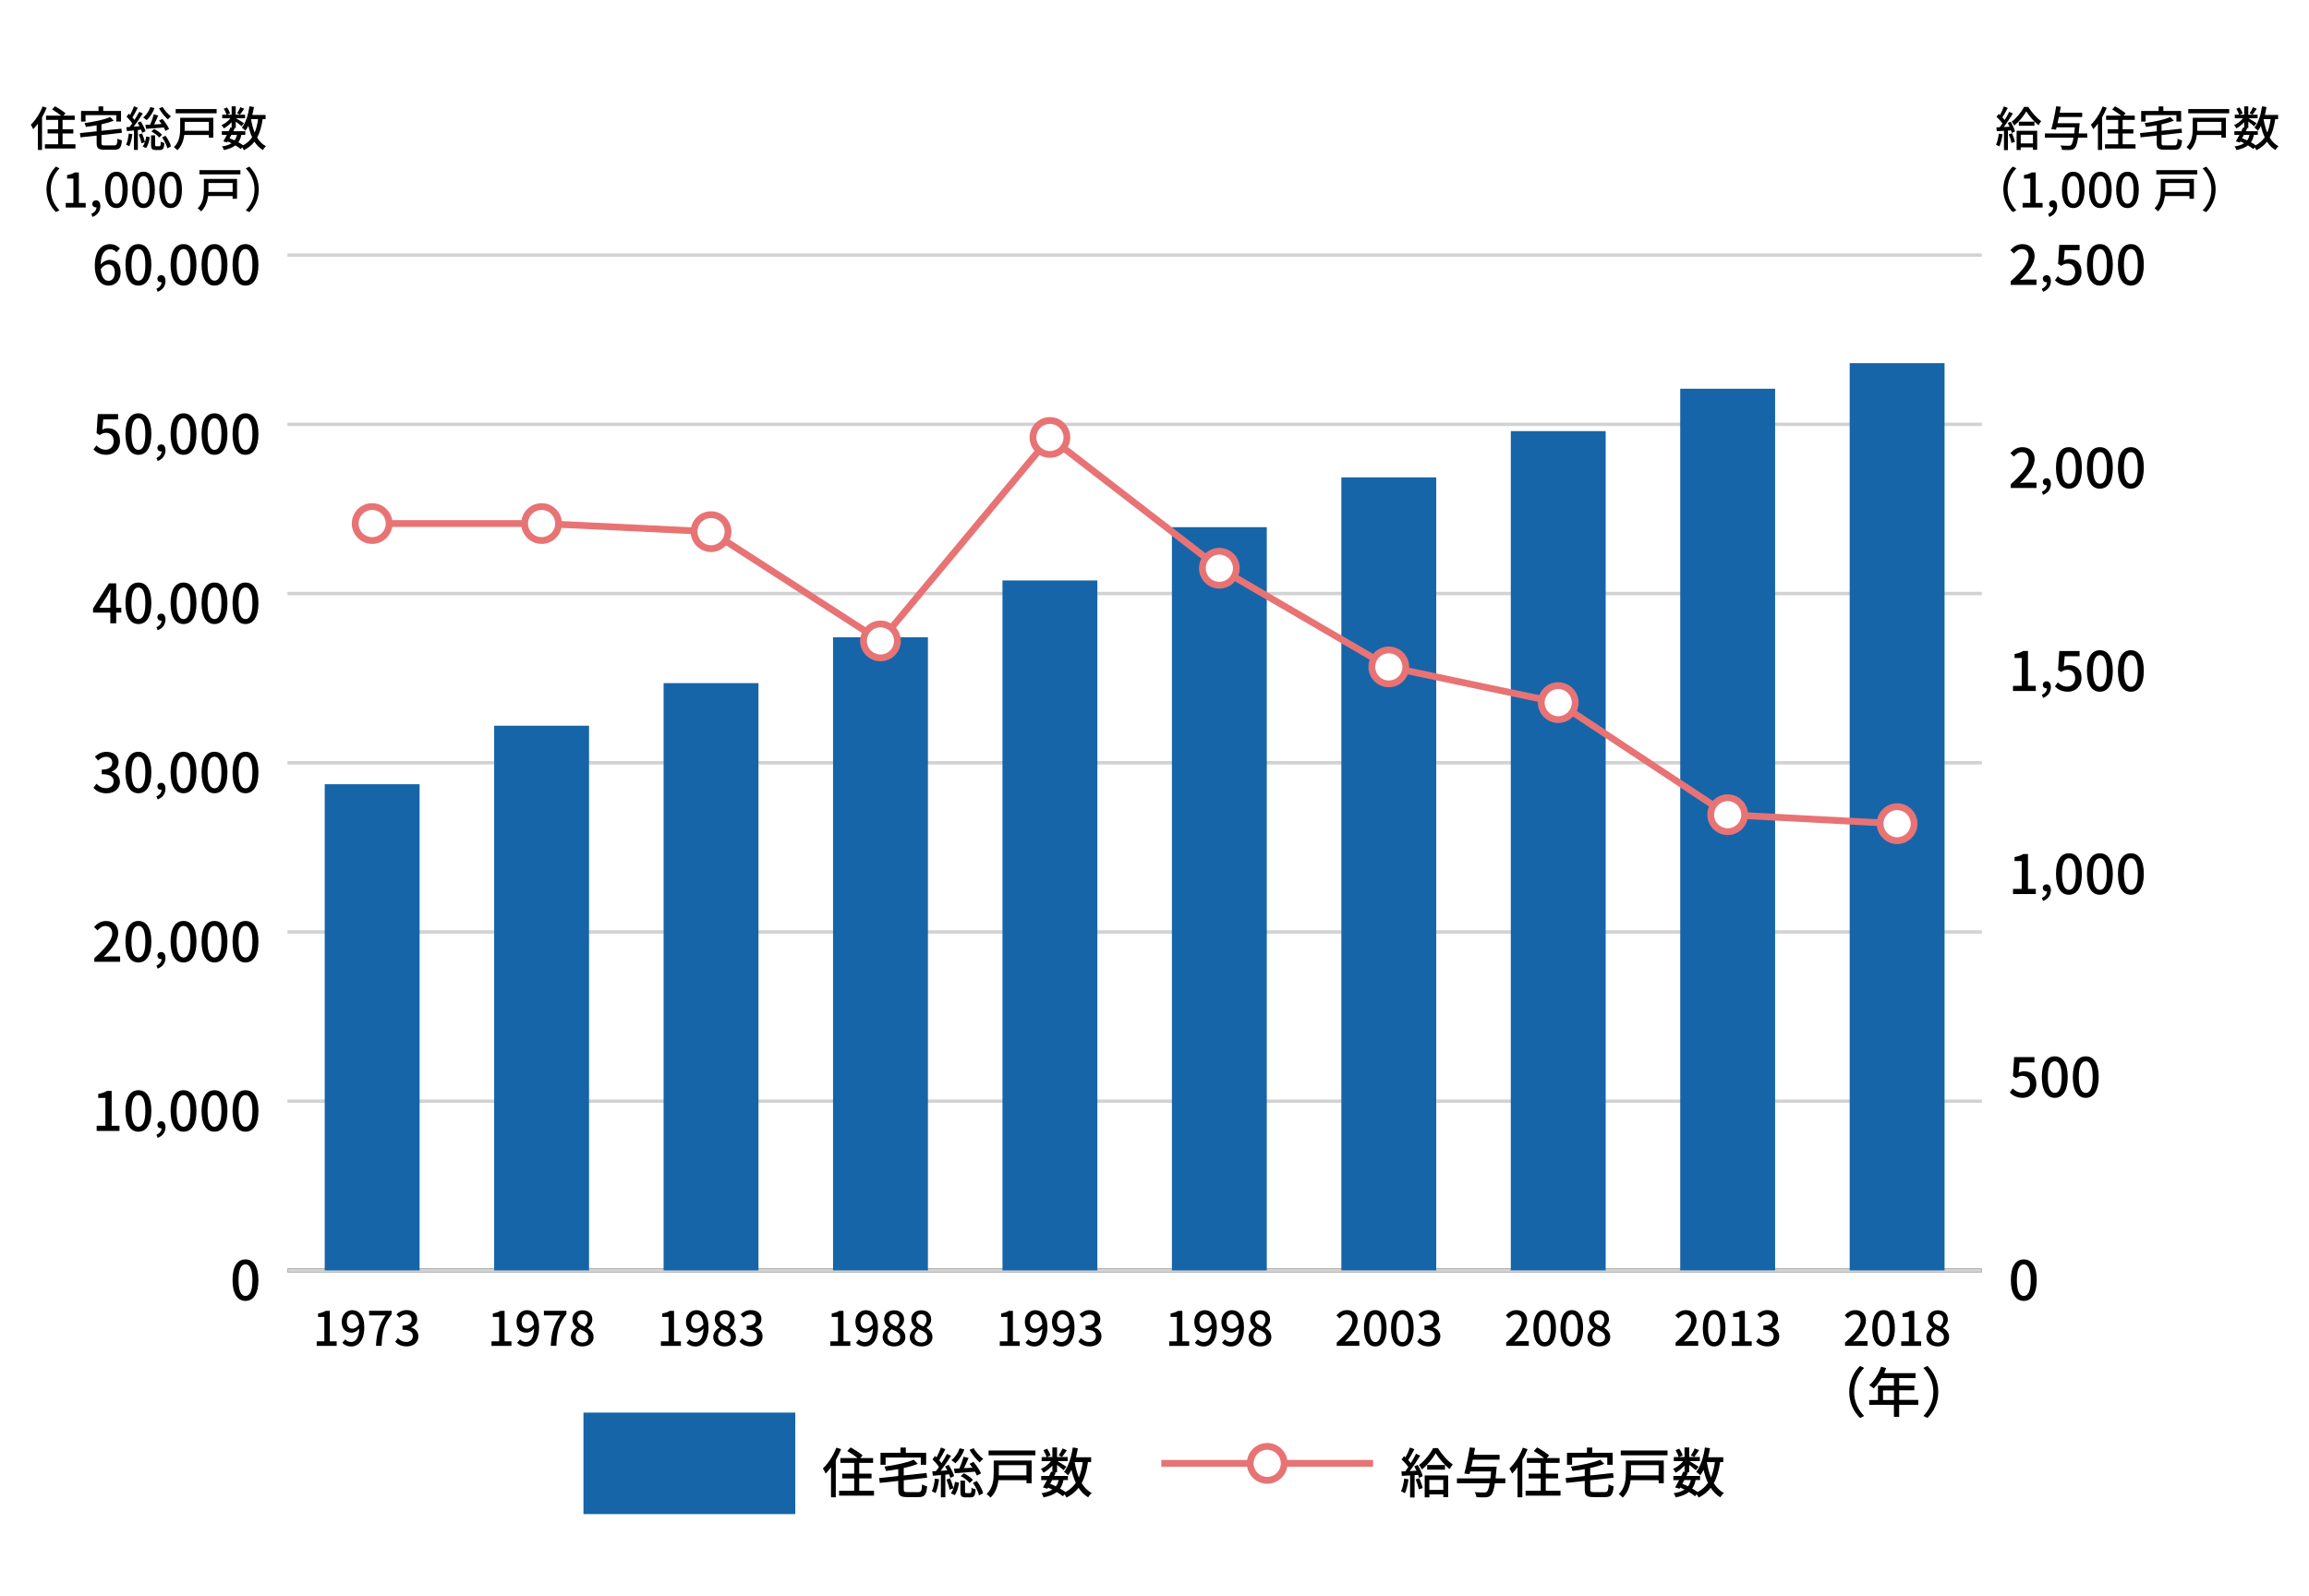 <?xml version="1.0" encoding="UTF-8"?> <svg xmlns="http://www.w3.org/2000/svg" id="_レイヤー_2" viewBox="0 0 680 470"><g id="_レイヤー_2-2"><rect width="680" height="470" fill="#fff"></rect><rect x="84.65" y="373.63" width="499" height="1"></rect><path d="m68.48,376.96c0-4.08,1.49-6.07,3.81-6.07s3.81,2,3.81,6.07-1.5,6.15-3.81,6.15-3.81-2.05-3.81-6.15Zm5.86,0c0-3.38-.85-4.61-2.05-4.61s-2.05,1.23-2.05,4.61.85,4.69,2.05,4.69,2.05-1.28,2.05-4.69Z"></path><path d="m28.46,331.54h2.58v-8.2h-2.11v-1.17c1.1-.21,1.89-.48,2.56-.9h1.39v10.26h2.31v1.52h-6.72v-1.52Z"></path><path d="m36.95,327.13c0-4.08,1.49-6.07,3.81-6.07s3.81,2,3.81,6.07-1.5,6.15-3.81,6.15-3.81-2.05-3.81-6.15Zm5.86,0c0-3.38-.85-4.61-2.05-4.61s-2.05,1.23-2.05,4.61.85,4.69,2.05,4.69,2.05-1.28,2.05-4.69Z"></path><path d="m46.06,334.2c.95-.39,1.51-1.09,1.53-1.92-.06.01-.1.01-.15.01-.57,0-1.08-.36-1.08-1.04,0-.63.5-1.04,1.12-1.04.78,0,1.25.66,1.25,1.74,0,1.47-.85,2.61-2.3,3.15l-.36-.91Z"></path><path d="m50.24,327.13c0-4.08,1.49-6.07,3.81-6.07s3.81,2,3.81,6.07-1.5,6.15-3.81,6.15-3.81-2.05-3.81-6.15Zm5.86,0c0-3.38-.85-4.61-2.05-4.61s-2.05,1.23-2.05,4.61.85,4.69,2.05,4.69,2.05-1.28,2.05-4.69Z"></path><path d="m59.36,327.13c0-4.08,1.49-6.07,3.81-6.07s3.81,2,3.81,6.07-1.5,6.15-3.81,6.15-3.81-2.05-3.81-6.15Zm5.86,0c0-3.38-.85-4.61-2.05-4.61s-2.05,1.23-2.05,4.61.85,4.69,2.05,4.69,2.05-1.28,2.05-4.69Z"></path><path d="m68.48,327.13c0-4.08,1.49-6.07,3.81-6.07s3.81,2,3.81,6.07-1.5,6.15-3.81,6.15-3.81-2.05-3.81-6.15Zm5.86,0c0-3.38-.85-4.61-2.05-4.61s-2.05,1.23-2.05,4.61.85,4.69,2.05,4.69,2.05-1.28,2.05-4.69Z"></path><path d="m27.78,282.16c3.47-3.07,5.27-5.36,5.27-7.3,0-1.28-.69-2.16-2-2.16-.93,0-1.7.59-2.32,1.31l-1.04-1.02c1.01-1.09,2.05-1.76,3.58-1.76,2.16,0,3.55,1.41,3.55,3.54,0,2.27-1.81,4.63-4.31,7.01.61-.06,1.34-.11,1.92-.11h2.95v1.57h-7.6v-1.07Z"></path><path d="m36.95,277.29c0-4.08,1.49-6.07,3.81-6.07s3.81,2,3.81,6.07-1.5,6.15-3.81,6.15-3.81-2.05-3.81-6.15Zm5.86,0c0-3.38-.85-4.61-2.05-4.61s-2.05,1.23-2.05,4.61.85,4.69,2.05,4.69,2.05-1.28,2.05-4.69Z"></path><path d="m46.06,284.36c.95-.39,1.51-1.09,1.53-1.92-.06.01-.1.01-.15.01-.57,0-1.08-.36-1.08-1.04,0-.63.5-1.04,1.12-1.04.78,0,1.25.66,1.25,1.74,0,1.47-.85,2.61-2.3,3.15l-.36-.91Z"></path><path d="m50.24,277.29c0-4.08,1.49-6.07,3.81-6.07s3.81,2,3.81,6.07-1.5,6.15-3.81,6.15-3.81-2.05-3.81-6.15Zm5.86,0c0-3.38-.85-4.61-2.05-4.61s-2.05,1.23-2.05,4.61.85,4.69,2.05,4.69,2.05-1.28,2.05-4.69Z"></path><path d="m59.36,277.29c0-4.08,1.49-6.07,3.81-6.07s3.81,2,3.81,6.07-1.5,6.15-3.81,6.15-3.81-2.05-3.81-6.15Zm5.86,0c0-3.38-.85-4.61-2.05-4.61s-2.05,1.23-2.05,4.61.85,4.69,2.05,4.69,2.05-1.28,2.05-4.69Z"></path><path d="m68.48,277.29c0-4.08,1.49-6.07,3.81-6.07s3.81,2,3.81,6.07-1.5,6.15-3.81,6.15-3.81-2.05-3.81-6.15Zm5.86,0c0-3.38-.85-4.61-2.05-4.61s-2.05,1.23-2.05,4.61.85,4.69,2.05,4.69,2.05-1.28,2.05-4.69Z"></path><path d="m27.53,231.99l.9-1.18c.69.7,1.57,1.3,2.79,1.3,1.33,0,2.24-.74,2.24-1.95,0-1.31-.83-2.16-3.49-2.16v-1.36c2.32,0,3.09-.88,3.09-2.07,0-1.04-.69-1.7-1.81-1.71-.91.02-1.68.46-2.35,1.12l-.96-1.15c.93-.83,2.02-1.42,3.38-1.42,2.11,0,3.6,1.09,3.6,3.04,0,1.36-.78,2.3-2.03,2.77v.08c1.36.34,2.43,1.36,2.43,2.95,0,2.13-1.78,3.38-3.94,3.38-1.86,0-3.06-.74-3.84-1.62Z"></path><path d="m36.95,227.46c0-4.08,1.49-6.07,3.81-6.07s3.81,2,3.81,6.07-1.5,6.15-3.81,6.15-3.81-2.05-3.81-6.15Zm5.86,0c0-3.38-.85-4.61-2.05-4.61s-2.05,1.23-2.05,4.61.85,4.69,2.05,4.69,2.05-1.28,2.05-4.69Z"></path><path d="m46.06,234.53c.95-.39,1.51-1.09,1.53-1.92-.06.01-.1.01-.15.01-.57,0-1.08-.36-1.08-1.04,0-.63.5-1.04,1.12-1.04.78,0,1.25.66,1.25,1.74,0,1.47-.85,2.61-2.3,3.15l-.36-.91Z"></path><path d="m50.24,227.46c0-4.08,1.49-6.07,3.81-6.07s3.81,2,3.81,6.07-1.5,6.15-3.81,6.15-3.81-2.05-3.81-6.15Zm5.86,0c0-3.38-.85-4.61-2.05-4.61s-2.05,1.23-2.05,4.61.85,4.69,2.05,4.69,2.05-1.28,2.05-4.69Z"></path><path d="m59.36,227.46c0-4.08,1.49-6.07,3.81-6.07s3.81,2,3.81,6.07-1.5,6.15-3.81,6.15-3.81-2.05-3.81-6.15Zm5.86,0c0-3.38-.85-4.61-2.05-4.61s-2.05,1.23-2.05,4.61.85,4.69,2.05,4.69,2.05-1.28,2.05-4.69Z"></path><path d="m68.48,227.46c0-4.08,1.49-6.07,3.81-6.07s3.81,2,3.81,6.07-1.5,6.15-3.81,6.15-3.81-2.05-3.81-6.15Zm5.86,0c0-3.38-.85-4.61-2.05-4.61s-2.05,1.23-2.05,4.61.85,4.69,2.05,4.69,2.05-1.28,2.05-4.69Z"></path><path d="m35.72,180.4h-1.5v3.17h-1.73v-3.17h-5.09v-1.23l4.69-7.38h2.13v7.19h1.5v1.42Zm-3.23-1.42v-3.09c0-.64.06-1.63.1-2.27h-.06c-.29.59-.61,1.2-.94,1.81l-2.32,3.55h3.23Z"></path><path d="m36.95,177.63c0-4.08,1.49-6.07,3.81-6.07s3.81,2,3.81,6.07-1.5,6.15-3.81,6.15-3.81-2.05-3.81-6.15Zm5.86,0c0-3.38-.85-4.61-2.05-4.61s-2.05,1.23-2.05,4.61.85,4.69,2.05,4.69,2.05-1.28,2.05-4.69Z"></path><path d="m46.06,184.7c.95-.39,1.51-1.09,1.53-1.92-.06.01-.1.01-.15.01-.57,0-1.08-.36-1.08-1.04,0-.63.5-1.04,1.12-1.04.78,0,1.25.66,1.25,1.74,0,1.47-.85,2.61-2.3,3.15l-.36-.91Z"></path><path d="m50.24,177.63c0-4.08,1.49-6.07,3.81-6.07s3.81,2,3.81,6.07-1.5,6.15-3.81,6.15-3.81-2.05-3.81-6.15Zm5.86,0c0-3.38-.85-4.61-2.05-4.61s-2.05,1.23-2.05,4.61.85,4.69,2.05,4.69,2.05-1.28,2.05-4.69Z"></path><path d="m59.36,177.63c0-4.08,1.49-6.07,3.81-6.07s3.81,2,3.81,6.07-1.5,6.15-3.81,6.15-3.81-2.05-3.81-6.15Zm5.86,0c0-3.38-.85-4.61-2.05-4.61s-2.05,1.23-2.05,4.61.85,4.69,2.05,4.69,2.05-1.28,2.05-4.69Z"></path><path d="m68.48,177.63c0-4.08,1.49-6.07,3.81-6.07s3.81,2,3.81,6.07-1.5,6.15-3.81,6.15-3.81-2.05-3.81-6.15Zm5.86,0c0-3.38-.85-4.61-2.05-4.61s-2.05,1.23-2.05,4.61.85,4.69,2.05,4.69,2.05-1.28,2.05-4.69Z"></path><path d="m27.51,132.37l.88-1.2c.67.67,1.52,1.26,2.75,1.26,1.33,0,2.34-.94,2.34-2.51s-.9-2.46-2.24-2.46c-.75,0-1.2.22-1.89.67l-.9-.59.35-5.59h5.97v1.55h-4.37l-.27,3.03c.5-.26.98-.42,1.62-.42,1.97,0,3.59,1.17,3.59,3.75s-1.91,4.08-3.97,4.08c-1.86,0-3.03-.75-3.86-1.57Z"></path><path d="m36.95,127.79c0-4.08,1.49-6.07,3.81-6.07s3.81,2,3.81,6.07-1.5,6.15-3.81,6.15-3.81-2.05-3.81-6.15Zm5.86,0c0-3.38-.85-4.61-2.05-4.61s-2.05,1.23-2.05,4.61.85,4.69,2.05,4.69,2.05-1.28,2.05-4.69Z"></path><path d="m46.06,134.86c.95-.39,1.51-1.09,1.53-1.92-.06.01-.1.01-.15.01-.57,0-1.08-.36-1.08-1.04,0-.63.5-1.04,1.12-1.04.78,0,1.25.66,1.25,1.74,0,1.47-.85,2.61-2.3,3.15l-.36-.91Z"></path><path d="m50.24,127.79c0-4.08,1.49-6.07,3.81-6.07s3.81,2,3.81,6.07-1.5,6.15-3.81,6.15-3.81-2.05-3.81-6.15Zm5.86,0c0-3.38-.85-4.61-2.05-4.61s-2.05,1.23-2.05,4.61.85,4.69,2.05,4.69,2.05-1.28,2.05-4.69Z"></path><path d="m59.36,127.79c0-4.08,1.49-6.07,3.81-6.07s3.81,2,3.81,6.07-1.5,6.15-3.81,6.15-3.81-2.05-3.81-6.15Zm5.86,0c0-3.38-.85-4.61-2.05-4.61s-2.05,1.23-2.05,4.61.85,4.69,2.05,4.69,2.05-1.28,2.05-4.69Z"></path><path d="m68.48,127.79c0-4.08,1.49-6.07,3.81-6.07s3.81,2,3.81,6.07-1.5,6.15-3.81,6.15-3.81-2.05-3.81-6.15Zm5.86,0c0-3.38-.85-4.61-2.05-4.61s-2.05,1.23-2.05,4.61.85,4.69,2.05,4.69,2.05-1.28,2.05-4.69Z"></path><path d="m34.32,74.28c-.43-.51-1.15-.88-1.84-.88-1.5,0-2.75,1.14-2.83,4.5.69-.85,1.71-1.36,2.56-1.36,1.98,0,3.31,1.22,3.31,3.71,0,2.34-1.6,3.86-3.52,3.86-2.24,0-4.07-1.87-4.07-5.87,0-4.53,2.13-6.34,4.45-6.34,1.31,0,2.27.56,2.95,1.26l-1.01,1.12Zm-.51,5.97c0-1.52-.67-2.37-1.94-2.37-.69,0-1.49.37-2.19,1.38.19,2.34,1.04,3.44,2.31,3.44,1.02,0,1.82-.93,1.82-2.45Z"></path><path d="m36.95,77.96c0-4.08,1.49-6.07,3.81-6.07s3.81,2,3.81,6.07-1.5,6.15-3.81,6.15-3.81-2.05-3.81-6.15Zm5.86,0c0-3.38-.85-4.61-2.05-4.61s-2.05,1.23-2.05,4.61.85,4.69,2.05,4.69,2.05-1.28,2.05-4.69Z"></path><path d="m46.06,85.03c.95-.39,1.51-1.09,1.53-1.92-.06.01-.1.01-.15.01-.57,0-1.08-.36-1.08-1.04,0-.63.5-1.04,1.12-1.04.78,0,1.25.66,1.25,1.74,0,1.47-.85,2.61-2.3,3.15l-.36-.91Z"></path><path d="m50.24,77.96c0-4.08,1.49-6.07,3.81-6.07s3.81,2,3.81,6.07-1.5,6.15-3.81,6.15-3.81-2.05-3.81-6.15Zm5.86,0c0-3.38-.85-4.61-2.05-4.61s-2.05,1.23-2.05,4.61.85,4.69,2.05,4.69,2.05-1.28,2.05-4.69Z"></path><path d="m59.36,77.96c0-4.08,1.49-6.07,3.81-6.07s3.81,2,3.81,6.07-1.5,6.15-3.81,6.15-3.81-2.05-3.81-6.15Zm5.86,0c0-3.38-.85-4.61-2.05-4.61s-2.05,1.23-2.05,4.61.85,4.69,2.05,4.69,2.05-1.28,2.05-4.69Z"></path><path d="m68.48,77.96c0-4.08,1.49-6.07,3.81-6.07s3.81,2,3.81,6.07-1.5,6.15-3.81,6.15-3.81-2.05-3.81-6.15Zm5.86,0c0-3.38-.85-4.61-2.05-4.61s-2.05,1.23-2.05,4.61.85,4.69,2.05,4.69,2.05-1.28,2.05-4.69Z"></path><rect x="84.65" y="373.63" width="499" height="1" fill="#d2d2d2"></rect><rect x="84.65" y="323.79" width="499" height="1" fill="#d2d2d2"></rect><rect x="84.65" y="273.96" width="499" height="1" fill="#d2d2d2"></rect><rect x="84.65" y="224.13" width="499" height="1" fill="#d2d2d2"></rect><rect x="84.65" y="174.29" width="499" height="1" fill="#d2d2d2"></rect><rect x="84.65" y="124.46" width="499" height="1" fill="#d2d2d2"></rect><rect x="84.65" y="74.63" width="499" height="1" fill="#d2d2d2"></rect><path d="m592.2,376.96c0-4.08,1.49-6.07,3.81-6.07s3.81,2,3.81,6.07-1.5,6.15-3.81,6.15-3.81-2.05-3.81-6.15Zm5.86,0c0-3.38-.85-4.61-2.05-4.61s-2.05,1.23-2.05,4.61.85,4.69,2.05,4.69,2.05-1.28,2.05-4.69Z"></path><path d="m591.88,321.74l.88-1.2c.67.67,1.52,1.26,2.75,1.26,1.33,0,2.34-.94,2.34-2.51s-.9-2.46-2.24-2.46c-.75,0-1.2.22-1.89.67l-.9-.59.35-5.59h5.97v1.55h-4.37l-.27,3.03c.5-.26.98-.42,1.62-.42,1.97,0,3.59,1.17,3.59,3.75s-1.91,4.08-3.97,4.08c-1.86,0-3.03-.75-3.86-1.57Z"></path><path d="m601.32,317.16c0-4.08,1.49-6.07,3.81-6.07s3.81,2,3.81,6.07-1.5,6.15-3.81,6.15-3.81-2.05-3.81-6.15Zm5.86,0c0-3.38-.85-4.61-2.05-4.61s-2.05,1.23-2.05,4.61.85,4.69,2.05,4.69,2.05-1.28,2.05-4.69Z"></path><path d="m610.44,317.16c0-4.08,1.49-6.07,3.81-6.07s3.81,2,3.81,6.07-1.5,6.15-3.81,6.15-3.81-2.05-3.81-6.15Zm5.86,0c0-3.38-.85-4.61-2.05-4.61s-2.05,1.23-2.05,4.61.85,4.69,2.05,4.69,2.05-1.28,2.05-4.69Z"></path><path d="m592.82,261.78h2.58v-8.2h-2.11v-1.17c1.1-.21,1.89-.48,2.56-.9h1.39v10.26h2.31v1.52h-6.72v-1.52Z"></path><path d="m601.31,264.43c.95-.39,1.51-1.09,1.53-1.92-.06.01-.1.01-.15.01-.57,0-1.08-.36-1.08-1.04,0-.63.5-1.04,1.12-1.04.78,0,1.25.66,1.25,1.74,0,1.47-.85,2.61-2.3,3.15l-.36-.91Z"></path><path d="m605.49,257.36c0-4.08,1.49-6.07,3.81-6.07s3.81,2,3.81,6.07-1.5,6.15-3.81,6.15-3.81-2.05-3.81-6.15Zm5.86,0c0-3.38-.85-4.61-2.05-4.61s-2.05,1.23-2.05,4.61.85,4.69,2.05,4.69,2.05-1.28,2.05-4.69Z"></path><path d="m614.61,257.36c0-4.08,1.49-6.07,3.81-6.07s3.81,2,3.81,6.07-1.5,6.15-3.81,6.15-3.81-2.05-3.81-6.15Zm5.86,0c0-3.38-.85-4.61-2.05-4.61s-2.05,1.23-2.05,4.61.85,4.69,2.05,4.69,2.05-1.28,2.05-4.69Z"></path><path d="m623.73,257.36c0-4.08,1.49-6.07,3.81-6.07s3.81,2,3.81,6.07-1.5,6.15-3.81,6.15-3.81-2.05-3.81-6.15Zm5.86,0c0-3.38-.85-4.61-2.05-4.61s-2.05,1.23-2.05,4.61.85,4.69,2.05,4.69,2.05-1.28,2.05-4.69Z"></path><path d="m592.82,201.98h2.58v-8.2h-2.11v-1.17c1.1-.21,1.89-.48,2.56-.9h1.39v10.26h2.31v1.52h-6.72v-1.52Z"></path><path d="m601.31,204.63c.95-.39,1.51-1.09,1.53-1.92-.06.01-.1.01-.15.01-.57,0-1.08-.36-1.08-1.04,0-.63.5-1.04,1.12-1.04.78,0,1.25.66,1.25,1.74,0,1.47-.85,2.61-2.3,3.15l-.36-.91Z"></path><path d="m605.17,202.14l.88-1.2c.67.67,1.52,1.26,2.75,1.26,1.33,0,2.34-.94,2.34-2.51s-.9-2.46-2.24-2.46c-.75,0-1.2.22-1.89.67l-.9-.59.35-5.59h5.97v1.55h-4.37l-.27,3.03c.5-.26.98-.42,1.62-.42,1.97,0,3.59,1.17,3.59,3.75s-1.91,4.08-3.97,4.08c-1.86,0-3.03-.75-3.86-1.57Z"></path><path d="m614.61,197.56c0-4.08,1.49-6.07,3.81-6.07s3.81,2,3.81,6.07-1.5,6.15-3.81,6.15-3.81-2.05-3.81-6.15Zm5.86,0c0-3.38-.85-4.61-2.05-4.61s-2.05,1.23-2.05,4.61.85,4.69,2.05,4.69,2.05-1.28,2.05-4.69Z"></path><path d="m623.73,197.56c0-4.08,1.49-6.07,3.81-6.07s3.81,2,3.81,6.07-1.5,6.15-3.81,6.15-3.81-2.05-3.81-6.15Zm5.86,0c0-3.38-.85-4.61-2.05-4.61s-2.05,1.23-2.05,4.61.85,4.69,2.05,4.69,2.05-1.28,2.05-4.69Z"></path><path d="m592.15,142.62c3.47-3.07,5.27-5.36,5.27-7.3,0-1.28-.69-2.16-2-2.16-.93,0-1.7.59-2.32,1.31l-1.04-1.02c1.01-1.09,2.05-1.76,3.58-1.76,2.16,0,3.55,1.41,3.55,3.54,0,2.27-1.81,4.63-4.31,7.01.61-.06,1.34-.11,1.92-.11h2.95v1.57h-7.6v-1.07Z"></path><path d="m601.31,144.83c.95-.39,1.51-1.09,1.53-1.92-.06.01-.1.01-.15.01-.57,0-1.08-.36-1.08-1.04,0-.63.5-1.04,1.12-1.04.78,0,1.25.66,1.25,1.74,0,1.47-.85,2.61-2.3,3.15l-.36-.91Z"></path><path d="m605.49,137.76c0-4.08,1.49-6.07,3.81-6.07s3.81,2,3.81,6.07-1.5,6.15-3.81,6.15-3.81-2.05-3.81-6.15Zm5.86,0c0-3.38-.85-4.61-2.05-4.61s-2.05,1.23-2.05,4.61.85,4.69,2.05,4.69,2.05-1.28,2.05-4.69Z"></path><path d="m614.61,137.76c0-4.08,1.49-6.07,3.81-6.07s3.81,2,3.81,6.07-1.5,6.15-3.81,6.15-3.81-2.05-3.81-6.15Zm5.86,0c0-3.38-.85-4.61-2.05-4.61s-2.05,1.23-2.05,4.61.85,4.69,2.05,4.69,2.05-1.28,2.05-4.69Z"></path><path d="m623.73,137.76c0-4.08,1.49-6.07,3.81-6.07s3.81,2,3.81,6.07-1.5,6.15-3.81,6.15-3.81-2.05-3.81-6.15Zm5.86,0c0-3.38-.85-4.61-2.05-4.61s-2.05,1.23-2.05,4.61.85,4.69,2.05,4.69,2.05-1.28,2.05-4.69Z"></path><path d="m592.15,82.82c3.47-3.07,5.27-5.36,5.27-7.3,0-1.28-.69-2.16-2-2.16-.93,0-1.7.59-2.32,1.31l-1.04-1.02c1.01-1.09,2.05-1.76,3.58-1.76,2.16,0,3.55,1.41,3.55,3.54,0,2.27-1.81,4.63-4.31,7.01.61-.06,1.34-.11,1.92-.11h2.95v1.57h-7.6v-1.07Z"></path><path d="m601.31,85.03c.95-.39,1.51-1.09,1.53-1.92-.06.01-.1.01-.15.01-.57,0-1.08-.36-1.08-1.04,0-.63.5-1.04,1.12-1.04.78,0,1.25.66,1.25,1.74,0,1.47-.85,2.61-2.3,3.15l-.36-.91Z"></path><path d="m605.17,82.54l.88-1.2c.67.67,1.52,1.26,2.75,1.26,1.33,0,2.34-.94,2.34-2.51s-.9-2.46-2.24-2.46c-.75,0-1.2.22-1.89.67l-.9-.59.35-5.59h5.97v1.55h-4.37l-.27,3.03c.5-.26.98-.42,1.62-.42,1.97,0,3.59,1.17,3.59,3.75s-1.91,4.08-3.97,4.08c-1.86,0-3.03-.75-3.86-1.57Z"></path><path d="m614.61,77.96c0-4.08,1.49-6.07,3.81-6.07s3.81,2,3.81,6.07-1.5,6.15-3.81,6.15-3.81-2.05-3.81-6.15Zm5.86,0c0-3.38-.85-4.61-2.05-4.61s-2.05,1.23-2.05,4.61.85,4.69,2.05,4.69,2.05-1.28,2.05-4.69Z"></path><path d="m623.73,77.96c0-4.08,1.49-6.07,3.81-6.07s3.81,2,3.81,6.07-1.5,6.15-3.81,6.15-3.81-2.05-3.81-6.15Zm5.86,0c0-3.38-.85-4.61-2.05-4.61s-2.05,1.23-2.05,4.61.85,4.69,2.05,4.69,2.05-1.28,2.05-4.69Z"></path><rect x="95.63" y="230.95" width="27.94" height="143.18" fill="#1665a9"></rect><rect x="145.53" y="213.72" width="27.94" height="160.41" fill="#1665a9"></rect><rect x="195.43" y="201.18" width="27.94" height="172.95" fill="#1665a9"></rect><rect x="245.33" y="187.68" width="27.94" height="186.44" fill="#1665a9"></rect><rect x="295.23" y="170.94" width="27.94" height="203.19" fill="#1665a9"></rect><rect x="345.13" y="155.25" width="27.94" height="218.88" fill="#1665a9"></rect><rect x="395.03" y="140.59" width="27.94" height="233.53" fill="#1665a9"></rect><rect x="444.93" y="126.96" width="27.94" height="247.16" fill="#1665a9"></rect><rect x="494.83" y="114.48" width="27.94" height="259.64" fill="#1665a9"></rect><rect x="544.73" y="106.94" width="27.94" height="267.19" fill="#1665a9"></rect><rect x="109.6" y="153.18" width="49.9" height="2" fill="#e87374"></rect><line x1="209.4" y1="156.57" x2="159.5" y2="154.18" fill="#fff"></line><rect x="183.45" y="130.4" width="2" height="49.96" transform="translate(20.42 332.18) rotate(-87.26)" fill="#e87374"></rect><line x1="259.3" y1="188.75" x2="209.4" y2="156.57" fill="#fff"></line><rect x="233.35" y="142.97" width="2" height="59.37" transform="translate(-37.75 276.06) rotate(-57.19)" fill="#e87374"></rect><line x1="309.2" y1="128.83" x2="259.3" y2="188.75" fill="#fff"></line><rect x="245.26" y="157.79" width="77.98" height="2" transform="translate(-19.63 275.69) rotate(-50.23)" fill="#e87374"></rect><line x1="359.1" y1="167.34" x2="309.2" y2="128.83" fill="#fff"></line><rect x="333.15" y="116.57" width="2" height="63.03" transform="translate(12.76 322.13) rotate(-52.34)" fill="#e87374"></rect><line x1="409" y1="196.4" x2="359.1" y2="167.34" fill="#fff"></line><rect x="383.05" y="153" width="2" height="57.75" transform="translate(33.61 422.21) rotate(-59.78)" fill="#e87374"></rect><line x1="458.9" y1="206.92" x2="409" y2="196.4" fill="#fff"></line><rect x="432.95" y="176.16" width="2" height="51" transform="translate(147.07 584.65) rotate(-78.09)" fill="#e87374"></rect><line x1="508.8" y1="239.93" x2="458.9" y2="206.92" fill="#fff"></line><rect x="482.85" y="193.51" width="2" height="59.83" transform="translate(30.55 503.7) rotate(-56.51)" fill="#e87374"></rect><line x1="558.7" y1="242.57" x2="508.8" y2="239.93" fill="#fff"></line><rect x="532.75" y="216.27" width="2" height="49.97" transform="translate(264.72 761.55) rotate(-86.98)" fill="#e87374"></rect><circle cx="109.6" cy="154.18" r="5" fill="#fff"></circle><path d="m109.6,160.18c-3.31,0-6-2.69-6-6s2.69-6,6-6,6,2.69,6,6-2.69,6-6,6Zm0-10c-2.21,0-4,1.79-4,4s1.79,4,4,4,4-1.79,4-4-1.79-4-4-4Z" fill="#e87374"></path><circle cx="159.5" cy="154.18" r="5" fill="#fff"></circle><path d="m159.5,160.18c-3.31,0-6-2.69-6-6s2.69-6,6-6,6,2.69,6,6-2.69,6-6,6Zm0-10c-2.21,0-4,1.79-4,4s1.79,4,4,4,4-1.79,4-4-1.79-4-4-4Z" fill="#e87374"></path><circle cx="209.4" cy="156.57" r="5" fill="#fff"></circle><path d="m209.4,162.57c-3.31,0-6-2.69-6-6s2.69-6,6-6,6,2.69,6,6-2.69,6-6,6Zm0-10c-2.21,0-4,1.79-4,4s1.79,4,4,4,4-1.79,4-4-1.79-4-4-4Z" fill="#e87374"></path><circle cx="259.3" cy="188.75" r="5" fill="#fff"></circle><path d="m259.3,194.75c-3.31,0-6-2.69-6-6s2.69-6,6-6,6,2.69,6,6-2.69,6-6,6Zm0-10c-2.21,0-4,1.79-4,4s1.79,4,4,4,4-1.79,4-4-1.79-4-4-4Z" fill="#e87374"></path><circle cx="309.2" cy="128.83" r="5" fill="#fff"></circle><path d="m309.2,134.83c-3.31,0-6-2.69-6-6s2.69-6,6-6,6,2.69,6,6-2.69,6-6,6Zm0-10c-2.21,0-4,1.79-4,4s1.79,4,4,4,4-1.79,4-4-1.79-4-4-4Z" fill="#e87374"></path><circle cx="359.1" cy="167.34" r="5" fill="#fff"></circle><path d="m359.1,173.34c-3.31,0-6-2.69-6-6s2.69-6,6-6,6,2.69,6,6-2.69,6-6,6Zm0-10c-2.21,0-4,1.79-4,4s1.79,4,4,4,4-1.79,4-4-1.79-4-4-4Z" fill="#e87374"></path><circle cx="409" cy="196.4" r="5" fill="#fff"></circle><path d="m409,202.4c-3.31,0-6-2.69-6-6s2.69-6,6-6,6,2.69,6,6-2.69,6-6,6Zm0-10c-2.21,0-4,1.79-4,4s1.79,4,4,4,4-1.79,4-4-1.79-4-4-4Z" fill="#e87374"></path><circle cx="458.9" cy="206.92" r="5" fill="#fff"></circle><path d="m458.9,212.92c-3.31,0-6-2.69-6-6s2.69-6,6-6,6,2.69,6,6-2.69,6-6,6Zm0-10c-2.21,0-4,1.79-4,4s1.79,4,4,4,4-1.79,4-4-1.79-4-4-4Z" fill="#e87374"></path><circle cx="508.8" cy="239.93" r="5" fill="#fff"></circle><path d="m508.8,245.93c-3.31,0-6-2.69-6-6s2.69-6,6-6,6,2.69,6,6-2.69,6-6,6Zm0-10c-2.21,0-4,1.79-4,4s1.79,4,4,4,4-1.79,4-4-1.79-4-4-4Z" fill="#e87374"></path><circle cx="558.7" cy="242.57" r="5" fill="#fff"></circle><path d="m558.7,248.57c-3.31,0-6-2.69-6-6s2.69-6,6-6,6,2.69,6,6-2.69,6-6,6Zm0-10c-2.21,0-4,1.79-4,4s1.79,4,4,4,4-1.79,4-4-1.79-4-4-4Z" fill="#e87374"></path><rect x="342" y="429.95" width="62.38" height="2" fill="#e87374"></rect><circle cx="373.19" cy="430.95" r="5" fill="#fff"></circle><path d="m373.19,436.95c-3.31,0-6-2.69-6-6s2.69-6,6-6,6,2.69,6,6-2.69,6-6,6Zm0-10c-2.21,0-4,1.79-4,4s1.79,4,4,4,4-1.79,4-4-1.79-4-4-4Z" fill="#e87374"></path><path d="m414.81,435.67c-.21,1.5-.58,3.06-1.07,4.08-.24-.18-.83-.45-1.14-.56.48-.96.78-2.37.94-3.75l1.26.22Zm2.72-4.24c.64,1.04,1.26,2.42,1.46,3.31l-1.09.48c-.05-.26-.14-.54-.26-.86l-1.04.06v6.58h-1.33v-6.5c-.88.05-1.7.1-2.42.14l-.13-1.31,1.12-.03c.29-.38.61-.82.91-1.26-.5-.72-1.28-1.58-1.98-2.24l.72-.98c.14.11.29.24.43.37.5-.88,1.02-2.03,1.31-2.9l1.31.51c-.56,1.07-1.23,2.3-1.81,3.18.29.3.56.61.77.88.58-.94,1.12-1.92,1.52-2.74l1.23.56c-.9,1.46-2.05,3.2-3.09,4.55.64-.02,1.31-.05,2-.1-.21-.45-.43-.9-.66-1.3l1.01-.42Zm.45,3.89c.4.91.83,2.11,1.01,2.9l-1.14.38c-.16-.78-.54-2-.94-2.93l1.07-.35Zm5.49-8.85c1.09,1.76,2.8,3.73,4.37,4.8-.3.37-.67.91-.93,1.38-1.49-1.22-3.17-3.18-4.1-4.66-.85,1.5-2.4,3.44-4.05,4.75-.21-.4-.58-.96-.86-1.3,1.66-1.23,3.34-3.36,4.15-4.98h1.42Zm-3.91,8.04h6.92v6.4h-1.42v-.82h-4.11v.88h-1.38v-6.47Zm5.99-3.06v1.36h-5.25v-1.36h5.25Zm-4.61,4.39v2.93h4.11v-2.93h-4.11Z"></path><path d="m443.31,436.82h-3.07c-.3,1.99-.64,2.99-1.12,3.47-.43.46-.86.59-1.54.66-.58.05-1.68.03-2.77-.05-.03-.42-.24-1.06-.54-1.47,1.17.11,2.29.11,2.75.11.37,0,.59-.02.82-.21.34-.29.62-1.06.86-2.51h-9.64v-1.44h9.86c.06-.61.14-1.28.21-2.05h-6.15l-.19.77-1.55-.14c.54-1.95,1.23-5.25,1.62-7.7l1.55.16c-.11.64-.24,1.33-.38,2.02h7.59v1.42h-7.86c-.16.72-.3,1.42-.45,2.1h7.46s-.03.46-.06.69c-.1,1.04-.18,1.94-.27,2.74h2.88v1.44Z"></path><path d="m449.89,426.77c-.43,1.07-.98,2.16-1.57,3.19v10.98h-1.41v-8.84c-.51.69-1.04,1.31-1.57,1.86-.14-.34-.58-1.14-.82-1.5,1.57-1.47,3.07-3.78,3.97-6.13l1.39.45Zm9.68,12.26v1.42h-10.28v-1.42h4.45v-3.63h-3.54v-1.41h3.54v-3.17h-4.07v-1.42h5.06c-.8-.67-2.03-1.5-3.03-2.08l.98-1.06c1.18.64,2.77,1.65,3.55,2.35l-.71.78h3.79v1.42h-4.08v3.17h3.62v1.41h-3.62v3.63h4.32Z"></path><path d="m472.58,439.42c.9,0,1.04-.37,1.15-2.31.35.27,1.04.53,1.49.61-.24,2.46-.7,3.17-2.54,3.17h-3.33c-2.07,0-2.64-.5-2.64-2.27v-2.5l-5.44.59-.19-1.42,5.63-.61v-2.03c-1.22.22-2.45.4-3.63.54-.05-.37-.27-.94-.45-1.28,3.14-.43,6.64-1.14,8.64-2.03l1.18,1.22c-1.17.48-2.61.9-4.13,1.23v2.18l6.71-.72.18,1.39-6.88.75v2.67c0,.7.18.82,1.14.82h3.12Zm-9.6-8.04h-1.5v-3.55h5.87v-1.54h1.58v1.54h5.99v3.55h-1.58v-2.14h-10.36v2.14Z"></path><path d="m489.97,436.81h-1.5v-.91h-8.26c-.24,1.82-.86,3.78-2.34,5.15-.22-.29-.83-.85-1.15-1.06,1.91-1.79,2.1-4.35,2.1-6.32v-3.55h11.16v6.69Zm1.12-9.64v1.42h-13.78v-1.42h13.78Zm-10.76,4.32v2.21c0,.26,0,.53-.02.8h8.15v-3.01h-8.13Z"></path><path d="m506.58,430.58c-.37,2.48-.93,4.53-1.86,6.19.75,1.26,1.73,2.27,2.96,2.91-.34.29-.82.86-1.04,1.28-1.15-.69-2.08-1.63-2.83-2.8-.91,1.17-2.08,2.11-3.55,2.87-.11-.24-.34-.62-.56-.94l-.53.54c-.45-.4-1.07-.82-1.78-1.23-.93.74-2.19,1.23-3.89,1.58-.1-.4-.37-.94-.64-1.23,1.39-.21,2.45-.54,3.23-1.07-.42-.21-.83-.42-1.26-.61l-.21.37-1.3-.4c.35-.59.77-1.36,1.2-2.16h-1.71v-1.23h2.32c.22-.43.42-.86.59-1.26l.38.08v-1.86c-.77.83-1.71,1.58-2.61,2.1-.18-.34-.51-.83-.78-1.12,1.07-.43,2.23-1.33,2.99-2.29h-2.77v-1.2h1.44c-.13-.56-.53-1.39-.91-2.02l1.07-.45c.45.61.86,1.44,1.02,2l-1.06.46h1.6v-2.82h1.38v2.82h3.14v1.2h-3.06c.72.4,2.27,1.36,2.67,1.65l-.8,1.04c-.38-.37-1.23-1.04-1.95-1.58v2.19h-.8l.43.1c-.14.3-.3.62-.46.96h4.03v1.23h-1.31c-.21.99-.53,1.83-1.01,2.5.61.34,1.17.69,1.62,1.01,1.28-.69,2.26-1.58,3.02-2.69-.54-1.14-.94-2.43-1.28-3.84-.3.59-.62,1.15-.99,1.63-.22-.27-.85-.8-1.18-1.04,1.33-1.67,2.14-4.35,2.56-7.17l1.5.22c-.16.91-.34,1.81-.56,2.67h4.47v1.41h-.94Zm-10.55,5.3c-.21.37-.4.75-.59,1.1.56.22,1.14.46,1.68.74.38-.5.64-1.1.83-1.84h-1.92Zm4.34-8.8c-.51.72-1.02,1.49-1.42,1.99l-.99-.45c.38-.56.88-1.44,1.14-2.06l1.28.53Zm2.29,3.51c.29,1.63.67,3.17,1.23,4.51.54-1.28.91-2.79,1.15-4.51h-2.38Z"></path><rect x="171.83" y="416" width="62.38" height="29.9" fill="#1665a9"></rect><path d="m247.71,426.77c-.43,1.07-.98,2.16-1.57,3.19v10.98h-1.41v-8.84c-.51.69-1.04,1.31-1.57,1.86-.14-.34-.58-1.14-.82-1.5,1.57-1.47,3.07-3.78,3.97-6.13l1.39.45Zm9.68,12.26v1.42h-10.28v-1.42h4.45v-3.63h-3.54v-1.41h3.54v-3.17h-4.07v-1.42h5.06c-.8-.67-2.03-1.5-3.03-2.08l.98-1.06c1.18.64,2.77,1.65,3.55,2.35l-.71.78h3.79v1.42h-4.08v3.17h3.62v1.41h-3.62v3.63h4.32Z"></path><path d="m270.41,439.42c.9,0,1.04-.37,1.15-2.31.35.27,1.04.53,1.49.61-.24,2.46-.7,3.17-2.54,3.17h-3.33c-2.07,0-2.64-.5-2.64-2.27v-2.5l-5.44.59-.19-1.42,5.63-.61v-2.03c-1.22.22-2.45.4-3.63.54-.05-.37-.27-.94-.45-1.28,3.14-.43,6.64-1.14,8.64-2.03l1.18,1.22c-1.17.48-2.61.9-4.13,1.23v2.18l6.71-.72.18,1.39-6.88.75v2.67c0,.7.18.82,1.14.82h3.12Zm-9.6-8.04h-1.5v-3.55h5.87v-1.54h1.58v1.54h5.99v3.55h-1.58v-2.14h-10.36v2.14Z"></path><path d="m276.56,435.64c-.21,1.5-.54,3.06-1.04,4.07-.22-.16-.8-.42-1.09-.53.48-.96.75-2.38.9-3.75l1.23.21Zm1.84-1.38v6.69h-1.31v-6.56c-.85.08-1.66.14-2.35.21l-.19-1.31c.32-.02.69-.03,1.09-.06.29-.35.59-.77.88-1.2-.45-.72-1.23-1.58-1.9-2.26l.75-.99c.14.13.29.27.43.42.5-.9,1.02-2.05,1.31-2.91l1.3.5c-.56,1.09-1.23,2.35-1.81,3.25.26.29.5.58.69.85.61-.94,1.17-1.9,1.58-2.72l1.22.56c-.9,1.41-2.03,3.11-3.09,4.43l1.98-.14c-.21-.4-.45-.8-.67-1.17l1.06-.46c.67,1.04,1.39,2.42,1.63,3.31l-1.12.53c-.08-.3-.21-.67-.37-1.06l-1.1.11Zm1.41,1.12c.4.91.8,2.13.98,2.91.21-.61.35-1.26.45-1.89l1.2.22c-.18,1.28-.59,2.75-1.25,3.68l-1.15-.53c.29-.38.54-.9.74-1.47l-1.14.4c-.14-.82-.53-2.03-.91-2.98l1.09-.35Zm4.21-8.53c-.58,1.6-1.6,3.11-2.64,4.08-.27-.26-.85-.69-1.2-.9,1.07-.85,1.97-2.15,2.43-3.52l1.41.34Zm1.23,2.51c-.42.96-.9,2.08-1.34,3.01l2.48-.14c-.27-.4-.58-.8-.85-1.15l1.14-.58c.86,1.04,1.84,2.45,2.24,3.39l-1.2.66c-.14-.32-.35-.74-.59-1.15-2.14.18-4.31.35-5.94.46l-.26-1.34,1.62-.08c.46-1.04.94-2.43,1.22-3.44l1.49.37Zm.42,10.34c.34,0,.42-.19.45-1.6.26.22.85.43,1.22.53-.14,1.87-.5,2.34-1.49,2.34h-1.44c-1.28,0-1.57-.4-1.57-1.71v-3.22h1.36v3.22c0,.4.06.45.42.45h1.06Zm-1.81-5.81c1.01.48,2.13,1.3,2.67,1.95l-.98.91c-.53-.69-1.63-1.55-2.62-2.05l.93-.82Zm2.87-7.43c.62,1.14,1.84,2.45,2.82,3.17-.32.22-.8.74-1.02,1.06-1.01-.85-2.27-2.42-3.01-3.71l1.22-.51Zm.94,9.68c.86,1.12,1.65,2.58,1.86,3.62l-1.22.62c-.21-1.01-.96-2.54-1.78-3.67l1.14-.58Z"></path><path d="m303.8,436.81h-1.5v-.91h-8.26c-.24,1.82-.86,3.78-2.34,5.15-.22-.29-.83-.85-1.15-1.06,1.91-1.79,2.1-4.35,2.1-6.32v-3.55h11.16v6.69Zm1.12-9.64v1.42h-13.78v-1.42h13.78Zm-10.76,4.32v2.21c0,.26,0,.53-.02.8h8.15v-3.01h-8.13Z"></path><path d="m320.41,430.58c-.37,2.48-.93,4.53-1.86,6.19.75,1.26,1.73,2.27,2.96,2.91-.34.29-.82.86-1.04,1.28-1.15-.69-2.08-1.63-2.83-2.8-.91,1.17-2.08,2.11-3.55,2.87-.11-.24-.34-.62-.56-.94l-.53.54c-.45-.4-1.07-.82-1.78-1.23-.93.74-2.19,1.23-3.89,1.58-.1-.4-.37-.94-.64-1.23,1.39-.21,2.45-.54,3.23-1.07-.42-.21-.83-.42-1.26-.61l-.21.37-1.3-.4c.35-.59.77-1.36,1.2-2.16h-1.71v-1.23h2.32c.22-.43.42-.86.59-1.26l.38.08v-1.86c-.77.83-1.71,1.58-2.61,2.1-.18-.34-.51-.83-.78-1.12,1.07-.43,2.23-1.33,2.99-2.29h-2.77v-1.2h1.44c-.13-.56-.53-1.39-.91-2.02l1.07-.45c.45.61.86,1.44,1.02,2l-1.06.46h1.6v-2.82h1.38v2.82h3.14v1.2h-3.06c.72.4,2.27,1.36,2.67,1.65l-.8,1.04c-.38-.37-1.23-1.04-1.95-1.58v2.19h-.8l.43.1c-.14.3-.3.62-.46.96h4.03v1.23h-1.31c-.21.99-.53,1.83-1.01,2.5.61.34,1.17.69,1.62,1.01,1.28-.69,2.26-1.58,3.02-2.69-.54-1.14-.94-2.43-1.28-3.84-.3.59-.62,1.15-.99,1.63-.22-.27-.85-.8-1.18-1.04,1.33-1.67,2.14-4.35,2.56-7.17l1.5.22c-.16.91-.34,1.81-.56,2.67h4.47v1.41h-.94Zm-10.55,5.3c-.21.37-.4.75-.59,1.1.56.22,1.14.46,1.68.74.38-.5.64-1.1.83-1.84h-1.92Zm4.34-8.8c-.51.72-1.02,1.49-1.42,1.99l-.99-.45c.38-.56.88-1.44,1.14-2.06l1.28.53Zm2.29,3.51c.29,1.63.67,3.17,1.23,4.51.54-1.28.91-2.79,1.15-4.51h-2.38Z"></path><path d="m543.35,395.4c3.04-2.69,4.61-4.69,4.61-6.39,0-1.12-.6-1.89-1.75-1.89-.81,0-1.48.52-2.03,1.15l-.91-.9c.88-.95,1.79-1.54,3.14-1.54,1.89,0,3.11,1.23,3.11,3.1,0,1.99-1.58,4.05-3.77,6.14.53-.06,1.18-.1,1.68-.1h2.58v1.37h-6.65v-.94Z"></path><path d="m551.38,391.14c0-3.57,1.3-5.31,3.33-5.31s3.33,1.75,3.33,5.31-1.32,5.38-3.33,5.38-3.33-1.79-3.33-5.38Zm5.13,0c0-2.96-.74-4.03-1.79-4.03s-1.79,1.08-1.79,4.03.74,4.1,1.79,4.1,1.79-1.12,1.79-4.1Z"></path><path d="m559.9,395.01h2.25v-7.17h-1.85v-1.02c.97-.18,1.65-.42,2.24-.78h1.22v8.98h2.02v1.33h-5.88v-1.33Z"></path><path d="m567.32,393.78c0-1.36.9-2.27,1.85-2.77v-.07c-.77-.55-1.39-1.32-1.39-2.41,0-1.61,1.25-2.66,2.94-2.66,1.79,0,2.91,1.12,2.91,2.73,0,1.05-.71,1.95-1.36,2.42v.07c.92.53,1.74,1.33,1.74,2.73,0,1.53-1.34,2.7-3.33,2.7s-3.36-1.15-3.36-2.75Zm5.17,0c0-1.26-1.13-1.74-2.54-2.31-.71.49-1.2,1.26-1.2,2.16,0,1.02.85,1.74,1.96,1.74s1.78-.62,1.78-1.58Zm-.21-5.08c0-.95-.57-1.67-1.58-1.67-.84,0-1.47.57-1.47,1.5,0,1.12.98,1.64,2.13,2.09.62-.57.92-1.23.92-1.92Z"></path><path d="m493.46,395.4c3.04-2.69,4.61-4.69,4.61-6.39,0-1.12-.6-1.89-1.75-1.89-.81,0-1.48.52-2.03,1.15l-.91-.9c.88-.95,1.79-1.54,3.14-1.54,1.89,0,3.11,1.23,3.11,3.1,0,1.99-1.58,4.05-3.77,6.14.53-.06,1.18-.1,1.68-.1h2.58v1.37h-6.65v-.94Z"></path><path d="m501.48,391.14c0-3.57,1.3-5.31,3.33-5.31s3.33,1.75,3.33,5.31-1.32,5.38-3.33,5.38-3.33-1.79-3.33-5.38Zm5.13,0c0-2.96-.74-4.03-1.79-4.03s-1.79,1.08-1.79,4.03.74,4.1,1.79,4.1,1.79-1.12,1.79-4.1Z"></path><path d="m510,395.01h2.25v-7.17h-1.85v-1.02c.97-.18,1.65-.42,2.24-.78h1.22v8.98h2.02v1.33h-5.88v-1.33Z"></path><path d="m517.17,395.11l.78-1.04c.6.62,1.37,1.13,2.44,1.13,1.16,0,1.96-.64,1.96-1.71,0-1.15-.73-1.89-3.05-1.89v-1.19c2.03,0,2.7-.77,2.7-1.81,0-.91-.6-1.48-1.58-1.5-.8.01-1.47.41-2.06.98l-.84-1.01c.81-.73,1.77-1.25,2.96-1.25,1.85,0,3.15.95,3.15,2.66,0,1.19-.69,2.02-1.78,2.42v.07c1.19.29,2.13,1.19,2.13,2.58,0,1.86-1.55,2.96-3.45,2.96-1.62,0-2.68-.64-3.36-1.41Z"></path><path d="m443.56,395.4c3.04-2.69,4.61-4.69,4.61-6.39,0-1.12-.6-1.89-1.75-1.89-.81,0-1.48.52-2.03,1.15l-.91-.9c.88-.95,1.79-1.54,3.14-1.54,1.89,0,3.11,1.23,3.11,3.1,0,1.99-1.58,4.05-3.77,6.14.53-.06,1.18-.1,1.68-.1h2.58v1.37h-6.65v-.94Z"></path><path d="m451.58,391.14c0-3.57,1.3-5.31,3.33-5.31s3.33,1.75,3.33,5.31-1.32,5.38-3.33,5.38-3.33-1.79-3.33-5.38Zm5.13,0c0-2.96-.74-4.03-1.79-4.03s-1.79,1.08-1.79,4.03.74,4.1,1.79,4.1,1.79-1.12,1.79-4.1Z"></path><path d="m459.56,391.14c0-3.57,1.3-5.31,3.33-5.31s3.33,1.75,3.33,5.31-1.32,5.38-3.33,5.38-3.33-1.79-3.33-5.38Zm5.13,0c0-2.96-.74-4.03-1.79-4.03s-1.79,1.08-1.79,4.03.74,4.1,1.79,4.1,1.79-1.12,1.79-4.1Z"></path><path d="m467.52,393.78c0-1.36.9-2.27,1.85-2.77v-.07c-.77-.55-1.39-1.32-1.39-2.41,0-1.61,1.25-2.66,2.94-2.66,1.79,0,2.91,1.12,2.91,2.73,0,1.05-.71,1.95-1.36,2.42v.07c.92.53,1.74,1.33,1.74,2.73,0,1.53-1.34,2.7-3.33,2.7s-3.36-1.15-3.36-2.75Zm5.17,0c0-1.26-1.13-1.74-2.54-2.31-.71.49-1.2,1.26-1.2,2.16,0,1.02.85,1.74,1.96,1.74s1.78-.62,1.78-1.58Zm-.21-5.08c0-.95-.58-1.67-1.58-1.67-.84,0-1.47.57-1.47,1.5,0,1.12.98,1.64,2.13,2.09.62-.57.92-1.23.92-1.92Z"></path><path d="m393.66,395.4c3.04-2.69,4.61-4.69,4.61-6.39,0-1.12-.6-1.89-1.75-1.89-.81,0-1.48.52-2.03,1.15l-.91-.9c.88-.95,1.79-1.54,3.14-1.54,1.89,0,3.11,1.23,3.11,3.1,0,1.99-1.58,4.05-3.77,6.14.53-.06,1.18-.1,1.68-.1h2.58v1.37h-6.65v-.94Z"></path><path d="m401.68,391.14c0-3.57,1.3-5.31,3.33-5.31s3.33,1.75,3.33,5.31-1.32,5.38-3.33,5.38-3.33-1.79-3.33-5.38Zm5.13,0c0-2.96-.74-4.03-1.79-4.03s-1.79,1.08-1.79,4.03.74,4.1,1.79,4.1,1.79-1.12,1.79-4.1Z"></path><path d="m409.66,391.14c0-3.57,1.3-5.31,3.33-5.31s3.33,1.75,3.33,5.31-1.32,5.38-3.33,5.38-3.33-1.79-3.33-5.38Zm5.13,0c0-2.96-.74-4.03-1.79-4.03s-1.79,1.08-1.79,4.03.74,4.1,1.79,4.1,1.79-1.12,1.79-4.1Z"></path><path d="m417.37,395.11l.78-1.04c.6.62,1.37,1.13,2.44,1.13,1.16,0,1.96-.64,1.96-1.71,0-1.15-.73-1.89-3.05-1.89v-1.19c2.03,0,2.7-.77,2.7-1.81,0-.91-.6-1.48-1.58-1.5-.8.01-1.47.41-2.06.98l-.84-1.01c.81-.73,1.77-1.25,2.96-1.25,1.85,0,3.15.95,3.15,2.66,0,1.19-.69,2.02-1.78,2.42v.07c1.19.29,2.13,1.19,2.13,2.58,0,1.86-1.55,2.96-3.45,2.96-1.62,0-2.68-.64-3.36-1.41Z"></path><path d="m344.34,395.01h2.25v-7.17h-1.85v-1.02c.97-.18,1.65-.42,2.24-.78h1.22v8.98h2.02v1.33h-5.88v-1.33Z"></path><path d="m352.76,394.44c.41.46,1.04.77,1.7.77,1.25,0,2.33-1.01,2.42-3.95-.6.74-1.48,1.21-2.27,1.21-1.72,0-2.89-1.08-2.89-3.24,0-2.04,1.4-3.39,3.07-3.39,1.98,0,3.57,1.6,3.57,5,0,4.06-1.85,5.69-3.84,5.69-1.19,0-2.03-.48-2.63-1.09l.87-1Zm4.09-4.4c-.15-2.03-.92-2.96-2.05-2.96-.88,0-1.58.8-1.58,2.14s.59,2.07,1.67,2.07c.63,0,1.34-.36,1.96-1.26Z"></path><path d="m360.74,394.44c.41.46,1.04.77,1.7.77,1.25,0,2.33-1.01,2.42-3.95-.6.74-1.48,1.21-2.27,1.21-1.72,0-2.89-1.08-2.89-3.24,0-2.04,1.4-3.39,3.07-3.39,1.98,0,3.57,1.6,3.57,5,0,4.06-1.85,5.69-3.84,5.69-1.19,0-2.03-.48-2.63-1.09l.87-1Zm4.09-4.4c-.15-2.03-.92-2.96-2.05-2.96-.88,0-1.58.8-1.58,2.14s.59,2.07,1.67,2.07c.63,0,1.34-.36,1.96-1.26Z"></path><path d="m367.72,393.78c0-1.36.9-2.27,1.85-2.77v-.07c-.77-.55-1.39-1.32-1.39-2.41,0-1.61,1.25-2.66,2.94-2.66,1.79,0,2.91,1.12,2.91,2.73,0,1.05-.71,1.95-1.36,2.42v.07c.92.53,1.74,1.33,1.74,2.73,0,1.53-1.34,2.7-3.33,2.7s-3.36-1.15-3.36-2.75Zm5.17,0c0-1.26-1.13-1.74-2.54-2.31-.71.49-1.2,1.26-1.2,2.16,0,1.02.85,1.74,1.96,1.74s1.78-.62,1.78-1.58Zm-.21-5.08c0-.95-.57-1.67-1.58-1.67-.84,0-1.47.57-1.47,1.5,0,1.12.98,1.64,2.13,2.09.62-.57.92-1.23.92-1.92Z"></path><path d="m294.44,395.01h2.25v-7.17h-1.85v-1.02c.97-.18,1.65-.42,2.24-.78h1.22v8.98h2.02v1.33h-5.88v-1.33Z"></path><path d="m302.86,394.44c.41.46,1.04.77,1.7.77,1.25,0,2.33-1.01,2.42-3.95-.6.74-1.48,1.21-2.27,1.21-1.72,0-2.89-1.08-2.89-3.24,0-2.04,1.4-3.39,3.07-3.39,1.98,0,3.57,1.6,3.57,5,0,4.06-1.85,5.69-3.84,5.69-1.19,0-2.03-.48-2.63-1.09l.87-1Zm4.09-4.4c-.15-2.03-.92-2.96-2.05-2.96-.88,0-1.58.8-1.58,2.14s.59,2.07,1.67,2.07c.63,0,1.34-.36,1.96-1.26Z"></path><path d="m310.84,394.44c.41.46,1.04.77,1.7.77,1.25,0,2.33-1.01,2.42-3.95-.6.74-1.48,1.21-2.27,1.21-1.72,0-2.89-1.08-2.89-3.24,0-2.04,1.4-3.39,3.07-3.39,1.98,0,3.57,1.6,3.57,5,0,4.06-1.85,5.69-3.84,5.69-1.19,0-2.03-.48-2.63-1.09l.87-1Zm4.09-4.4c-.15-2.03-.92-2.96-2.05-2.96-.88,0-1.58.8-1.58,2.14s.59,2.07,1.67,2.07c.63,0,1.34-.36,1.96-1.26Z"></path><path d="m317.57,395.11l.78-1.04c.6.62,1.37,1.13,2.44,1.13,1.16,0,1.96-.64,1.96-1.71,0-1.15-.73-1.89-3.05-1.89v-1.19c2.03,0,2.7-.77,2.7-1.81,0-.91-.6-1.48-1.58-1.5-.8.01-1.47.41-2.06.98l-.84-1.01c.81-.73,1.77-1.25,2.96-1.25,1.85,0,3.15.95,3.15,2.66,0,1.19-.69,2.02-1.78,2.42v.07c1.19.29,2.13,1.19,2.13,2.58,0,1.86-1.55,2.96-3.45,2.96-1.62,0-2.68-.64-3.36-1.41Z"></path><path d="m244.54,395.01h2.25v-7.17h-1.85v-1.02c.97-.18,1.65-.42,2.24-.78h1.22v8.98h2.02v1.33h-5.88v-1.33Z"></path><path d="m252.96,394.44c.41.46,1.04.77,1.7.77,1.25,0,2.33-1.01,2.42-3.95-.6.74-1.48,1.21-2.27,1.21-1.72,0-2.89-1.08-2.89-3.24,0-2.04,1.4-3.39,3.07-3.39,1.98,0,3.57,1.6,3.57,5,0,4.06-1.85,5.69-3.84,5.69-1.19,0-2.03-.48-2.63-1.09l.87-1Zm4.09-4.4c-.15-2.03-.92-2.96-2.05-2.96-.88,0-1.58.8-1.58,2.14s.59,2.07,1.67,2.07c.63,0,1.34-.36,1.96-1.26Z"></path><path d="m259.94,393.78c0-1.36.9-2.27,1.85-2.77v-.07c-.77-.55-1.39-1.32-1.39-2.41,0-1.61,1.25-2.66,2.94-2.66,1.79,0,2.91,1.12,2.91,2.73,0,1.05-.71,1.95-1.36,2.42v.07c.92.53,1.74,1.33,1.74,2.73,0,1.53-1.34,2.7-3.33,2.7s-3.36-1.15-3.36-2.75Zm5.17,0c0-1.26-1.13-1.74-2.54-2.31-.71.49-1.2,1.26-1.2,2.16,0,1.02.85,1.74,1.96,1.74s1.78-.62,1.78-1.58Zm-.21-5.08c0-.95-.57-1.67-1.58-1.67-.84,0-1.47.57-1.47,1.5,0,1.12.98,1.64,2.13,2.09.62-.57.92-1.23.92-1.92Z"></path><path d="m267.92,393.78c0-1.36.9-2.27,1.85-2.77v-.07c-.77-.55-1.39-1.32-1.39-2.41,0-1.61,1.25-2.66,2.94-2.66,1.79,0,2.91,1.12,2.91,2.73,0,1.05-.71,1.95-1.36,2.42v.07c.92.53,1.74,1.33,1.74,2.73,0,1.53-1.34,2.7-3.33,2.7s-3.36-1.15-3.36-2.75Zm5.17,0c0-1.26-1.13-1.74-2.54-2.31-.71.49-1.2,1.26-1.2,2.16,0,1.02.85,1.74,1.96,1.74s1.78-.62,1.78-1.58Zm-.21-5.08c0-.95-.58-1.67-1.58-1.67-.84,0-1.47.57-1.47,1.5,0,1.12.98,1.64,2.13,2.09.62-.57.92-1.23.92-1.92Z"></path><path d="m194.64,395.01h2.25v-7.17h-1.85v-1.02c.97-.18,1.65-.42,2.24-.78h1.22v8.98h2.02v1.33h-5.88v-1.33Z"></path><path d="m203.06,394.44c.41.46,1.04.77,1.7.77,1.25,0,2.33-1.01,2.42-3.95-.6.74-1.48,1.21-2.27,1.21-1.72,0-2.89-1.08-2.89-3.24,0-2.04,1.4-3.39,3.07-3.39,1.98,0,3.57,1.6,3.57,5,0,4.06-1.85,5.69-3.84,5.69-1.19,0-2.03-.48-2.63-1.09l.87-1Zm4.09-4.4c-.15-2.03-.92-2.96-2.05-2.96-.88,0-1.58.8-1.58,2.14s.59,2.07,1.67,2.07c.63,0,1.34-.36,1.96-1.26Z"></path><path d="m210.04,393.78c0-1.36.9-2.27,1.85-2.77v-.07c-.77-.55-1.39-1.32-1.39-2.41,0-1.61,1.25-2.66,2.94-2.66,1.79,0,2.91,1.12,2.91,2.73,0,1.05-.71,1.95-1.36,2.42v.07c.92.53,1.74,1.33,1.74,2.73,0,1.53-1.34,2.7-3.33,2.7s-3.36-1.15-3.36-2.75Zm5.17,0c0-1.26-1.13-1.74-2.54-2.31-.71.49-1.2,1.26-1.2,2.16,0,1.02.85,1.74,1.96,1.74s1.78-.62,1.78-1.58Zm-.21-5.08c0-.95-.57-1.67-1.58-1.67-.84,0-1.47.57-1.47,1.5,0,1.12.98,1.64,2.13,2.09.62-.57.92-1.23.92-1.92Z"></path><path d="m217.77,395.11l.78-1.04c.6.62,1.37,1.13,2.44,1.13,1.16,0,1.96-.64,1.96-1.71,0-1.15-.73-1.89-3.05-1.89v-1.19c2.03,0,2.7-.77,2.7-1.81,0-.91-.6-1.48-1.58-1.5-.8.01-1.47.41-2.06.98l-.84-1.01c.81-.73,1.77-1.25,2.96-1.25,1.85,0,3.15.95,3.15,2.66,0,1.19-.69,2.02-1.78,2.42v.07c1.19.29,2.13,1.19,2.13,2.58,0,1.86-1.55,2.96-3.45,2.96-1.62,0-2.68-.64-3.36-1.41Z"></path><path d="m144.74,395.01h2.25v-7.17h-1.85v-1.02c.97-.18,1.65-.42,2.24-.78h1.22v8.98h2.02v1.33h-5.88v-1.33Z"></path><path d="m153.16,394.44c.41.46,1.04.77,1.7.77,1.25,0,2.33-1.01,2.42-3.95-.6.74-1.48,1.21-2.27,1.21-1.72,0-2.89-1.08-2.89-3.24,0-2.04,1.4-3.39,3.07-3.39,1.98,0,3.57,1.6,3.57,5,0,4.06-1.85,5.69-3.84,5.69-1.19,0-2.03-.48-2.63-1.09l.87-1Zm4.09-4.4c-.15-2.03-.92-2.96-2.05-2.96-.88,0-1.58.8-1.58,2.14s.59,2.07,1.67,2.07c.63,0,1.34-.36,1.96-1.26Z"></path><path d="m165.03,387.39h-4.85v-1.36h6.64v.98c-2.42,3.03-2.8,5.29-2.97,9.33h-1.65c.18-3.77.84-6.18,2.83-8.95Z"></path><path d="m168.12,393.78c0-1.36.9-2.27,1.85-2.77v-.07c-.77-.55-1.39-1.32-1.39-2.41,0-1.61,1.25-2.66,2.94-2.66,1.79,0,2.91,1.12,2.91,2.73,0,1.05-.71,1.95-1.36,2.42v.07c.92.53,1.74,1.33,1.74,2.73,0,1.53-1.34,2.7-3.33,2.7s-3.36-1.15-3.36-2.75Zm5.17,0c0-1.26-1.13-1.74-2.54-2.31-.71.49-1.2,1.26-1.2,2.16,0,1.02.85,1.74,1.96,1.74s1.78-.62,1.78-1.58Zm-.21-5.08c0-.95-.57-1.67-1.58-1.67-.84,0-1.47.57-1.47,1.5,0,1.12.98,1.64,2.13,2.09.62-.57.92-1.23.92-1.92Z"></path><path d="m93.27,395.01h2.25v-7.17h-1.85v-1.02c.97-.18,1.65-.42,2.24-.78h1.22v8.98h2.02v1.33h-5.88v-1.33Z"></path><path d="m101.68,394.44c.41.46,1.04.77,1.7.77,1.25,0,2.33-1.01,2.42-3.95-.6.74-1.48,1.21-2.27,1.21-1.72,0-2.89-1.08-2.89-3.24,0-2.04,1.4-3.39,3.07-3.39,1.98,0,3.57,1.6,3.57,5,0,4.06-1.85,5.69-3.84,5.69-1.19,0-2.03-.48-2.63-1.09l.87-1Zm4.09-4.4c-.15-2.03-.92-2.96-2.05-2.96-.88,0-1.58.8-1.58,2.14s.59,2.07,1.67,2.07c.63,0,1.34-.36,1.96-1.26Z"></path><path d="m113.56,387.39h-4.85v-1.36h6.64v.98c-2.42,3.03-2.8,5.29-2.97,9.33h-1.65c.18-3.77.84-6.18,2.83-8.95Z"></path><path d="m116.4,395.11l.78-1.04c.6.62,1.37,1.13,2.44,1.13,1.16,0,1.96-.64,1.96-1.71,0-1.15-.73-1.89-3.05-1.89v-1.19c2.03,0,2.7-.77,2.7-1.81,0-.91-.6-1.48-1.58-1.5-.8.01-1.47.41-2.06.98l-.84-1.01c.81-.73,1.77-1.25,2.96-1.25,1.85,0,3.15.95,3.15,2.66,0,1.19-.69,2.02-1.78,2.42v.07c1.19.29,2.13,1.19,2.13,2.58,0,1.86-1.55,2.96-3.45,2.96-1.62,0-2.68-.64-3.36-1.41Z"></path><path d="m13.75,31.75c-.38.94-.86,1.89-1.37,2.79v9.61h-1.23v-7.73c-.45.6-.91,1.15-1.37,1.62-.13-.29-.5-.99-.71-1.32,1.37-1.29,2.69-3.31,3.47-5.37l1.22.39Zm8.47,10.73v1.25h-8.99v-1.25h3.89v-3.18h-3.1v-1.23h3.1v-2.77h-3.56v-1.25h4.43c-.7-.59-1.78-1.32-2.65-1.82l.85-.92c1.04.56,2.42,1.44,3.11,2.06l-.62.69h3.32v1.25h-3.57v2.77h3.17v1.23h-3.17v3.18h3.78Z"></path><path d="m33.6,42.82c.78,0,.91-.32,1.01-2.02.31.24.91.46,1.3.53-.21,2.16-.62,2.77-2.23,2.77h-2.91c-1.81,0-2.31-.43-2.31-1.99v-2.18l-4.76.52-.17-1.25,4.93-.53v-1.78c-1.07.2-2.14.35-3.18.48-.04-.32-.24-.83-.39-1.12,2.75-.38,5.81-.99,7.56-1.78l1.04,1.06c-1.02.42-2.28.78-3.61,1.08v1.91l5.87-.63.15,1.22-6.02.66v2.34c0,.62.15.71.99.71h2.73Zm-8.41-7.03h-1.32v-3.11h5.14v-1.34h1.39v1.34h5.24v3.11h-1.39v-1.88h-9.06v1.88Z"></path><path d="m38.99,39.51c-.18,1.32-.48,2.68-.91,3.56-.2-.14-.7-.36-.95-.46.42-.84.66-2.09.79-3.28l1.08.18Zm1.61-1.2v5.85h-1.15v-5.74c-.74.07-1.46.13-2.06.18l-.17-1.15c.28-.01.6-.03.95-.06.25-.31.52-.67.77-1.05-.39-.63-1.08-1.39-1.67-1.98l.66-.87c.13.11.25.24.38.36.43-.78.9-1.79,1.15-2.55l1.13.43c-.49.95-1.08,2.06-1.58,2.84.22.25.44.5.6.74.53-.83,1.02-1.67,1.39-2.38l1.06.49c-.79,1.23-1.78,2.72-2.7,3.88l1.74-.13c-.18-.35-.39-.7-.59-1.02l.92-.41c.59.91,1.22,2.11,1.43,2.9l-.98.46c-.07-.27-.18-.59-.32-.92l-.97.1Zm1.23.98c.35.8.7,1.86.85,2.55.18-.53.31-1.11.39-1.65l1.05.2c-.15,1.12-.52,2.41-1.09,3.22l-1.01-.46c.25-.34.48-.78.64-1.29l-.99.35c-.13-.71-.46-1.78-.8-2.61l.95-.31Zm3.68-7.47c-.5,1.4-1.4,2.72-2.31,3.57-.24-.22-.74-.6-1.05-.78.94-.74,1.72-1.88,2.13-3.08l1.23.29Zm1.08,2.2c-.36.84-.78,1.82-1.18,2.63l2.17-.13c-.24-.35-.5-.7-.74-1.01l1-.5c.76.91,1.61,2.14,1.96,2.97l-1.05.57c-.13-.28-.31-.64-.52-1.01-1.88.15-3.77.31-5.2.41l-.22-1.18,1.41-.07c.41-.91.83-2.13,1.06-3.01l1.3.32Zm.37,9.05c.29,0,.36-.17.39-1.4.22.2.74.38,1.07.46-.13,1.64-.44,2.04-1.3,2.04h-1.26c-1.12,0-1.37-.35-1.37-1.5v-2.82h1.19v2.82c0,.35.06.39.36.39h.92Zm-1.58-5.08c.88.42,1.86,1.13,2.34,1.71l-.85.8c-.46-.6-1.43-1.36-2.3-1.79l.81-.71Zm2.51-6.5c.55,1,1.61,2.14,2.47,2.77-.28.2-.7.64-.9.92-.88-.74-1.99-2.12-2.63-3.25l1.06-.45Zm.83,8.47c.76.98,1.44,2.26,1.62,3.17l-1.06.55c-.18-.88-.84-2.23-1.55-3.21l.99-.5Z"></path><path d="m62.82,40.54h-1.32v-.8h-7.23c-.21,1.6-.76,3.31-2.04,4.51-.2-.25-.73-.74-1.01-.92,1.67-1.57,1.84-3.81,1.84-5.53v-3.11h9.76v5.85Zm.98-8.43v1.25h-12.06v-1.25h12.06Zm-9.41,3.78v1.93c0,.22,0,.46-.01.7h7.13v-2.63h-7.12Z"></path><path d="m77.35,35.09c-.32,2.17-.81,3.96-1.62,5.42.66,1.11,1.51,1.99,2.59,2.55-.29.25-.71.76-.91,1.12-1.01-.6-1.82-1.43-2.48-2.45-.8,1.02-1.82,1.85-3.11,2.51-.1-.21-.29-.55-.49-.83l-.46.48c-.39-.35-.94-.71-1.55-1.08-.81.64-1.92,1.08-3.4,1.39-.08-.35-.32-.83-.56-1.08,1.22-.18,2.14-.48,2.83-.94-.36-.18-.73-.36-1.11-.53l-.18.32-1.13-.35c.31-.52.67-1.19,1.05-1.89h-1.5v-1.08h2.03c.2-.38.37-.76.52-1.11l.34.07v-1.62c-.67.73-1.5,1.39-2.28,1.83-.15-.29-.45-.73-.69-.98.94-.38,1.95-1.16,2.62-2h-2.42v-1.05h1.26c-.11-.49-.46-1.22-.8-1.77l.94-.39c.39.53.76,1.26.9,1.75l-.92.41h1.4v-2.47h1.2v2.47h2.75v1.05h-2.67c.63.35,1.99,1.19,2.34,1.44l-.7.91c-.34-.32-1.08-.91-1.71-1.39v1.92h-.7l.38.08c-.13.27-.27.55-.41.84h3.53v1.08h-1.15c-.18.87-.46,1.6-.88,2.18.53.29,1.02.6,1.41.88,1.12-.6,1.98-1.39,2.65-2.35-.48-.99-.83-2.13-1.12-3.36-.27.52-.55,1.01-.87,1.43-.2-.24-.74-.7-1.04-.91,1.16-1.46,1.88-3.81,2.24-6.28l1.32.2c-.14.8-.29,1.58-.49,2.34h3.91v1.23h-.83Zm-9.23,4.64c-.18.32-.35.66-.52.97.49.2,1,.41,1.47.64.34-.43.56-.97.73-1.61h-1.68Zm3.8-7.71c-.45.63-.9,1.3-1.25,1.74l-.87-.39c.34-.49.77-1.26,1-1.81l1.12.46Zm2,3.07c.25,1.43.59,2.77,1.08,3.95.48-1.12.8-2.44,1.01-3.95h-2.09Z"></path><path d="m13.69,55.76c0-2.84,1.18-5.08,2.77-6.7l1.06.5c-1.53,1.6-2.58,3.61-2.58,6.19s1.05,4.59,2.58,6.19l-1.06.5c-1.6-1.61-2.77-3.85-2.77-6.7Z"></path><path d="m19.36,59.76h2.25v-7.17h-1.85v-1.02c.97-.18,1.65-.42,2.24-.78h1.22v8.98h2.02v1.33h-5.88v-1.33Z"></path><path d="m26.88,62.98c.95-.39,1.51-1.09,1.53-1.92-.05.01-.1.01-.15.01-.57,0-1.08-.36-1.08-1.04,0-.63.5-1.04,1.12-1.04.78,0,1.25.66,1.25,1.74,0,1.47-.85,2.61-2.3,3.15l-.36-.91Z"></path><path d="m30.96,55.89c0-3.57,1.3-5.31,3.33-5.31s3.33,1.75,3.33,5.31-1.32,5.38-3.33,5.38-3.33-1.79-3.33-5.38Zm5.13,0c0-2.96-.74-4.03-1.79-4.03s-1.79,1.08-1.79,4.03.74,4.1,1.79,4.1,1.79-1.12,1.79-4.1Z"></path><path d="m38.94,55.89c0-3.57,1.3-5.31,3.33-5.31s3.33,1.75,3.33,5.31-1.32,5.38-3.33,5.38-3.33-1.79-3.33-5.38Zm5.13,0c0-2.96-.74-4.03-1.79-4.03s-1.79,1.08-1.79,4.03.74,4.1,1.79,4.1,1.79-1.12,1.79-4.1Z"></path><path d="m46.92,55.89c0-3.57,1.3-5.31,3.33-5.31s3.33,1.75,3.33,5.31-1.32,5.38-3.33,5.38-3.33-1.79-3.33-5.38Zm5.13,0c0-2.96-.74-4.03-1.79-4.03s-1.79,1.08-1.79,4.03.74,4.1,1.79,4.1,1.79-1.12,1.79-4.1Z"></path><path d="m69.82,58.54h-1.32v-.8h-7.23c-.21,1.6-.76,3.31-2.04,4.51-.2-.25-.73-.74-1.01-.92,1.67-1.57,1.83-3.81,1.83-5.53v-3.11h9.76v5.85Zm.98-8.43v1.25h-12.06v-1.25h12.06Zm-9.41,3.78v1.93c0,.22,0,.46-.01.7h7.13v-2.63h-7.12Z"></path><path d="m76.21,55.76c0,2.84-1.18,5.08-2.77,6.7l-1.06-.5c1.53-1.6,2.58-3.61,2.58-6.19s-1.05-4.59-2.58-6.19l1.06-.5c1.6,1.61,2.77,3.85,2.77,6.7Z"></path><path d="m589.75,39.54c-.18,1.32-.5,2.68-.94,3.57-.21-.15-.73-.39-.99-.49.42-.84.69-2.07.83-3.28l1.11.2Zm2.38-3.71c.56.91,1.11,2.12,1.28,2.9l-.95.42c-.04-.22-.13-.48-.22-.76l-.91.06v5.76h-1.16v-5.69c-.77.04-1.48.08-2.12.13l-.11-1.15.98-.03c.25-.34.53-.71.8-1.11-.43-.63-1.12-1.39-1.74-1.96l.63-.85c.12.1.25.21.38.32.43-.77.9-1.78,1.15-2.54l1.15.45c-.49.94-1.08,2.02-1.58,2.79.25.27.49.53.67.77.5-.83.98-1.68,1.33-2.4l1.08.49c-.79,1.27-1.79,2.8-2.7,3.98.56-.01,1.15-.04,1.75-.08-.18-.39-.38-.79-.57-1.13l.88-.36Zm.39,3.4c.35.8.73,1.85.88,2.54l-1,.34c-.14-.69-.48-1.75-.83-2.56l.94-.31Zm4.8-7.75c.95,1.54,2.45,3.26,3.82,4.2-.27.32-.59.8-.81,1.21-1.3-1.06-2.77-2.79-3.59-4.08-.74,1.32-2.1,3.01-3.54,4.16-.18-.35-.5-.84-.76-1.13,1.46-1.08,2.93-2.94,3.63-4.36h1.25Zm-3.42,7.03h6.05v5.6h-1.25v-.71h-3.6v.77h-1.21v-5.66Zm5.24-2.68v1.19h-4.59v-1.19h4.59Zm-4.03,3.84v2.56h3.6v-2.56h-3.6Z"></path><path d="m614.69,40.55h-2.69c-.27,1.74-.56,2.62-.98,3.04-.38.41-.76.52-1.34.57-.5.04-1.47.03-2.42-.04-.03-.36-.21-.92-.48-1.29,1.02.1,2,.1,2.41.1.32,0,.52-.01.71-.18.29-.25.55-.92.76-2.2h-8.43v-1.26h8.63c.06-.53.13-1.12.18-1.79h-5.38l-.17.67-1.36-.13c.48-1.71,1.08-4.59,1.42-6.74l1.36.14c-.1.56-.21,1.16-.34,1.77h6.64v1.25h-6.88c-.14.63-.27,1.25-.39,1.83h6.53s-.03.41-.06.6c-.08.91-.15,1.7-.24,2.4h2.52v1.26Z"></path><path d="m620.44,31.75c-.38.94-.86,1.89-1.37,2.79v9.61h-1.23v-7.73c-.45.6-.91,1.15-1.37,1.62-.13-.29-.5-.99-.71-1.32,1.37-1.29,2.69-3.31,3.47-5.37l1.22.39Zm8.47,10.73v1.25h-8.99v-1.25h3.89v-3.18h-3.1v-1.23h3.1v-2.77h-3.56v-1.25h4.43c-.7-.59-1.78-1.32-2.65-1.82l.85-.92c1.04.56,2.42,1.44,3.11,2.06l-.62.69h3.32v1.25h-3.57v2.77h3.17v1.23h-3.17v3.18h3.78Z"></path><path d="m640.3,42.82c.78,0,.91-.32,1.01-2.02.31.24.91.46,1.3.53-.21,2.16-.62,2.77-2.23,2.77h-2.91c-1.81,0-2.31-.43-2.31-1.99v-2.18l-4.76.52-.17-1.25,4.93-.53v-1.78c-1.07.2-2.14.35-3.18.48-.04-.32-.24-.83-.39-1.12,2.75-.38,5.81-.99,7.56-1.78l1.04,1.06c-1.02.42-2.28.78-3.61,1.08v1.91l5.87-.63.15,1.22-6.02.66v2.34c0,.62.15.71.99.71h2.73Zm-8.41-7.03h-1.32v-3.11h5.14v-1.34h1.39v1.34h5.24v3.11h-1.39v-1.88h-9.06v1.88Z"></path><path d="m655.52,40.54h-1.32v-.8h-7.23c-.21,1.6-.76,3.31-2.04,4.51-.2-.25-.73-.74-1.01-.92,1.67-1.57,1.84-3.81,1.84-5.53v-3.11h9.76v5.85Zm.98-8.43v1.25h-12.06v-1.25h12.06Zm-9.41,3.78v1.93c0,.22,0,.46-.01.7h7.13v-2.63h-7.12Z"></path><path d="m670.05,35.09c-.32,2.17-.81,3.96-1.62,5.42.66,1.11,1.51,1.99,2.59,2.55-.29.25-.71.76-.91,1.12-1.01-.6-1.82-1.43-2.48-2.45-.8,1.02-1.82,1.85-3.11,2.51-.1-.21-.29-.55-.49-.83l-.46.48c-.39-.35-.94-.71-1.55-1.08-.81.64-1.92,1.08-3.4,1.39-.08-.35-.32-.83-.56-1.08,1.22-.18,2.14-.48,2.83-.94-.36-.18-.73-.36-1.11-.53l-.18.32-1.13-.35c.31-.52.67-1.19,1.05-1.89h-1.5v-1.08h2.03c.2-.38.37-.76.52-1.11l.34.07v-1.62c-.67.73-1.5,1.39-2.28,1.83-.15-.29-.45-.73-.69-.98.94-.38,1.95-1.16,2.62-2h-2.42v-1.05h1.26c-.11-.49-.46-1.22-.8-1.77l.94-.39c.39.53.76,1.26.9,1.75l-.92.41h1.4v-2.47h1.2v2.47h2.75v1.05h-2.67c.63.35,1.99,1.19,2.34,1.44l-.7.91c-.34-.32-1.08-.91-1.71-1.39v1.92h-.7l.38.08c-.13.27-.27.55-.41.84h3.53v1.08h-1.15c-.18.87-.46,1.6-.88,2.18.53.29,1.02.6,1.41.88,1.12-.6,1.98-1.39,2.65-2.35-.48-.99-.83-2.13-1.12-3.36-.27.52-.55,1.01-.87,1.43-.2-.24-.74-.7-1.04-.91,1.16-1.46,1.88-3.81,2.24-6.28l1.32.2c-.14.8-.29,1.58-.49,2.34h3.91v1.23h-.83Zm-9.23,4.64c-.18.32-.35.66-.52.97.49.2,1,.41,1.47.64.34-.43.56-.97.73-1.61h-1.68Zm3.8-7.71c-.45.63-.9,1.3-1.25,1.74l-.87-.39c.34-.49.77-1.26,1-1.81l1.12.46Zm2,3.07c.25,1.43.59,2.77,1.08,3.95.48-1.12.8-2.44,1.01-3.95h-2.09Z"></path><path d="m589.98,55.76c0-2.84,1.18-5.08,2.77-6.7l1.07.5c-1.53,1.6-2.58,3.61-2.58,6.19s1.05,4.59,2.58,6.19l-1.07.5c-1.6-1.61-2.77-3.85-2.77-6.7Z"></path><path d="m595.65,59.76h2.26v-7.17h-1.85v-1.02c.97-.18,1.65-.42,2.24-.78h1.22v8.98h2.02v1.33h-5.88v-1.33Z"></path><path d="m603.16,62.98c.95-.39,1.51-1.09,1.53-1.92-.06.01-.1.01-.15.01-.57,0-1.08-.36-1.08-1.04,0-.63.5-1.04,1.12-1.04.78,0,1.25.66,1.25,1.74,0,1.47-.85,2.61-2.3,3.15l-.37-.91Z"></path><path d="m607.25,55.89c0-3.57,1.3-5.31,3.33-5.31s3.33,1.75,3.33,5.31-1.32,5.38-3.33,5.38-3.33-1.79-3.33-5.38Zm5.13,0c0-2.96-.74-4.03-1.79-4.03s-1.79,1.08-1.79,4.03.74,4.1,1.79,4.1,1.79-1.12,1.79-4.1Z"></path><path d="m615.23,55.89c0-3.57,1.3-5.31,3.33-5.31s3.33,1.75,3.33,5.31-1.32,5.38-3.33,5.38-3.33-1.79-3.33-5.38Zm5.13,0c0-2.96-.74-4.03-1.79-4.03s-1.79,1.08-1.79,4.03.74,4.1,1.79,4.1,1.79-1.12,1.79-4.1Z"></path><path d="m623.21,55.89c0-3.57,1.3-5.31,3.33-5.31s3.33,1.75,3.33,5.31-1.32,5.38-3.33,5.38-3.33-1.79-3.33-5.38Zm5.13,0c0-2.96-.74-4.03-1.79-4.03s-1.79,1.08-1.79,4.03.74,4.1,1.79,4.1,1.79-1.12,1.79-4.1Z"></path><path d="m646.11,58.54h-1.32v-.8h-7.23c-.21,1.6-.76,3.31-2.04,4.51-.2-.25-.73-.74-1.01-.92,1.67-1.57,1.84-3.81,1.84-5.53v-3.11h9.76v5.85Zm.98-8.43v1.25h-12.06v-1.25h12.06Zm-9.41,3.78v1.93c0,.22,0,.46-.01.7h7.13v-2.63h-7.12Z"></path><path d="m652.5,55.76c0,2.84-1.18,5.08-2.77,6.7l-1.06-.5c1.53-1.6,2.58-3.61,2.58-6.19s-1.05-4.59-2.58-6.19l1.06-.5c1.6,1.61,2.77,3.85,2.77,6.7Z"></path><path d="m544.6,409.92c0-3.25,1.34-5.81,3.17-7.65l1.22.58c-1.74,1.82-2.95,4.13-2.95,7.08s1.2,5.25,2.95,7.07l-1.22.58c-1.82-1.84-3.17-4.4-3.17-7.65Z"></path><path d="m564.92,413.73h-5.62v3.54h-1.54v-3.54h-7.28v-1.44h2.58v-4.23h4.71v-2.21h-3.67c-.69,1.18-1.49,2.24-2.3,3.04-.29-.26-.93-.74-1.3-.96,1.47-1.26,2.75-3.3,3.49-5.43l1.5.4c-.19.5-.42,1.02-.62,1.5h9.27v1.44h-4.83v2.21h4.46v1.39h-4.46v2.83h5.62v1.44Zm-7.15-1.44v-2.83h-3.22v2.83h3.22Z"></path><path d="m570.81,409.92c0,3.25-1.34,5.81-3.17,7.65l-1.22-.58c1.75-1.82,2.95-4.13,2.95-7.07s-1.2-5.25-2.95-7.08l1.22-.58c1.83,1.84,3.17,4.4,3.17,7.65Z"></path></g></svg> 